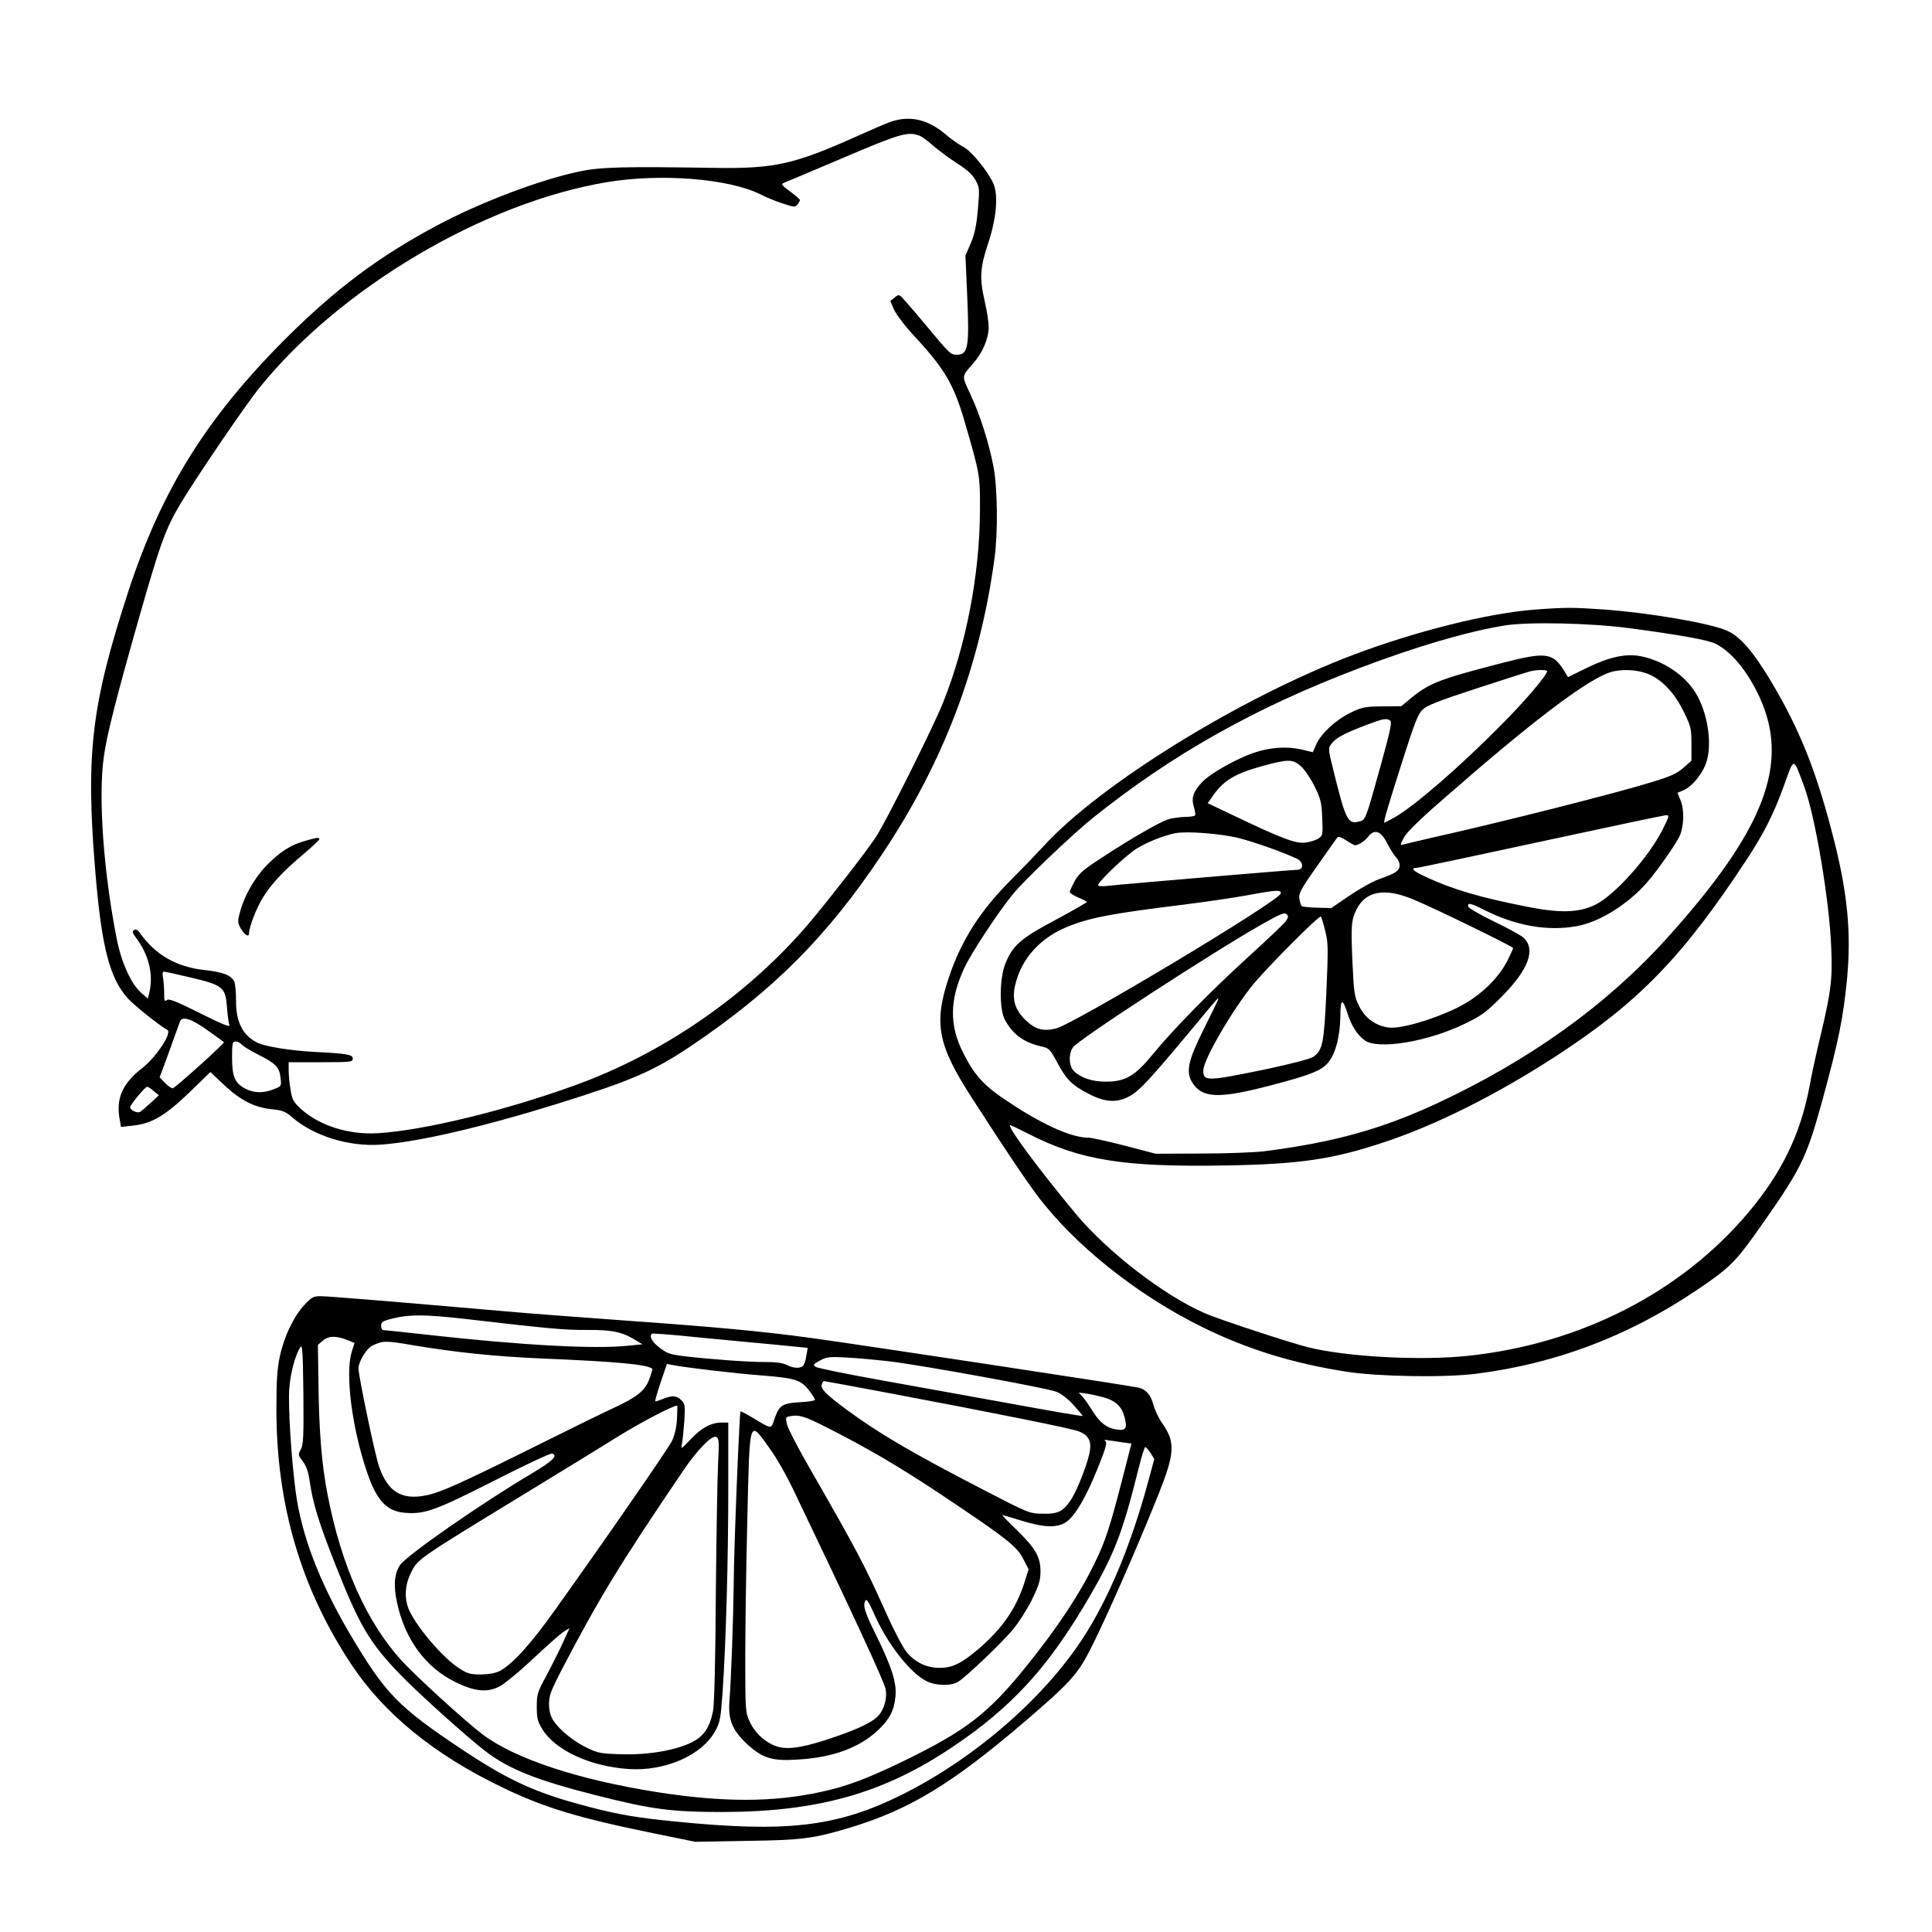 <?xml version="1.0" standalone="no"?>
<!DOCTYPE svg PUBLIC "-//W3C//DTD SVG 20010904//EN"
 "http://www.w3.org/TR/2001/REC-SVG-20010904/DTD/svg10.dtd">
<svg version="1.0" xmlns="http://www.w3.org/2000/svg"
 width="1024pt" height="1024pt" viewBox="0 0 1024 1024"
 preserveAspectRatio="xMidYMid meet">
<g transform="translate(0,1024) scale(0.1,-0.1)"
fill="#000000" stroke="none">
<path d="M4725 9596 c-22 -7 -105 -43 -185 -79 -328 -147 -435 -171 -740 -167
-498 8 -618 5 -730 -19 -206 -43 -523 -163 -750 -284 -310 -165 -539 -336
-806 -602 -420 -420 -657 -800 -834 -1340 -197 -605 -227 -862 -174 -1495 33
-390 75 -555 172 -662 32 -36 165 -142 209 -167 27 -14 -59 -144 -132 -201
-107 -83 -142 -163 -120 -276 l6 -37 62 7 c101 10 173 53 301 176 l111 108 73
-69 c87 -81 159 -118 251 -128 59 -6 74 -12 112 -45 114 -97 296 -154 464
-143 197 13 541 93 940 217 394 123 507 172 706 305 439 296 724 582 1016
1020 325 487 517 994 594 1565 19 137 16 375 -5 485 -24 127 -71 274 -122 384
-48 103 -49 92 14 165 50 56 82 132 82 191 0 28 -9 88 -20 135 -29 125 -26
178 16 306 45 134 56 256 30 319 -28 65 -117 175 -161 197 -22 12 -63 40 -91
64 -93 80 -187 103 -289 70z m148 -75 c14 -5 47 -30 74 -54 28 -24 84 -66 126
-93 55 -35 83 -61 98 -90 21 -38 21 -46 12 -155 -8 -86 -17 -130 -38 -179
l-28 -65 8 -180 c14 -306 8 -345 -54 -345 -32 0 -38 5 -154 145 -41 50 -93
110 -114 134 -38 43 -38 43 -61 24 l-23 -18 19 -45 c11 -25 58 -88 107 -140
161 -174 210 -257 266 -449 83 -284 84 -289 83 -481 -2 -335 -72 -703 -194
-1010 -51 -129 -308 -644 -360 -720 -57 -85 -242 -322 -345 -445 -325 -385
-777 -699 -1255 -870 -372 -134 -793 -236 -1035 -251 -156 -10 -312 39 -412
130 -38 36 -45 48 -53 101 -6 33 -10 79 -10 103 l0 42 170 0 c159 0 170 1 170
19 0 22 -31 27 -210 36 -126 7 -259 29 -299 50 -76 39 -111 111 -110 223 0 44
-4 89 -10 101 -18 33 -60 49 -160 60 -145 16 -257 80 -337 193 -14 20 -23 25
-33 19 -12 -8 -10 -15 11 -43 65 -86 91 -189 71 -282 l-9 -39 -37 32 c-52 47
-102 156 -127 278 -71 356 -100 756 -70 970 16 117 63 302 185 732 115 403
143 481 225 617 90 148 338 513 416 610 427 529 1190 981 1844 1089 285 47
644 18 810 -65 31 -16 85 -38 120 -49 61 -20 66 -20 77 -4 7 9 13 20 13 23 0
3 -23 23 -52 45 -45 33 -50 39 -33 46 11 4 153 64 315 133 301 128 342 140
403 117z m-3862 -4462 c171 -41 184 -51 192 -157 3 -43 9 -86 13 -96 5 -12
-41 6 -156 64 -129 64 -165 79 -176 69 -12 -10 -14 -3 -14 39 0 27 -3 64 -6
81 -4 20 -3 31 5 31 6 0 70 -14 142 -31z m88 -279 c47 -33 86 -62 88 -64 5 -5
-256 -240 -271 -244 -6 -1 -25 11 -41 28 l-29 30 18 48 c10 26 33 89 51 140
18 51 36 100 39 108 11 30 60 15 145 -46z m182 -76 c7 -9 47 -33 88 -54 92
-46 112 -66 118 -123 5 -44 5 -44 -36 -60 -54 -22 -103 -21 -149 2 -57 29 -72
64 -72 165 0 77 2 86 19 86 10 0 24 -7 32 -16z m-466 -247 l27 -22 -44 -41
c-24 -22 -49 -43 -55 -47 -15 -9 -53 9 -53 24 0 14 79 109 90 109 5 0 21 -10
35 -23z"/>
<path d="M1620 5784 c-78 -21 -136 -58 -208 -132 -65 -67 -120 -165 -142 -254
-11 -42 -10 -51 6 -79 22 -36 44 -49 44 -25 0 33 42 140 76 193 46 73 111 141
216 229 47 40 84 75 81 78 -8 8 -7 8 -73 -10z"/>
<path d="M8135 7009 c-249 -19 -629 -114 -963 -240 -599 -227 -1343 -687
-1641 -1014 -35 -38 -109 -115 -164 -170 -170 -169 -270 -325 -337 -523 -83
-247 -61 -360 125 -647 178 -276 275 -420 338 -505 198 -266 533 -534 882
-705 239 -118 486 -193 766 -236 172 -26 521 -31 684 -10 422 54 803 198 1165
441 168 113 204 148 305 288 250 352 276 403 361 709 89 325 114 449 134 658
22 237 3 442 -66 719 -91 363 -179 587 -329 841 -99 168 -172 253 -243 283
-93 40 -416 95 -657 112 -157 11 -202 11 -360 -1z m505 -99 c263 -35 413 -62
453 -82 85 -43 169 -145 233 -283 162 -352 27 -704 -493 -1280 -320 -354 -728
-646 -1223 -876 -290 -134 -542 -204 -910 -251 -52 -6 -203 -12 -335 -12
l-240 -1 -164 43 c-91 23 -176 42 -191 42 -85 0 -223 59 -395 170 -155 99
-205 151 -270 280 -74 146 -72 281 5 447 36 79 178 295 258 393 59 73 312 314
422 403 423 339 860 585 1410 794 305 116 574 195 776 228 124 20 458 13 664
-15z m923 -840 c58 -156 134 -607 143 -855 7 -167 -1 -231 -60 -478 -19 -78
-44 -193 -55 -254 -48 -255 -147 -458 -323 -668 -356 -424 -891 -698 -1486
-761 -252 -27 -645 -6 -852 46 -95 24 -479 150 -545 180 -216 94 -514 324
-682 525 -192 231 -362 459 -350 472 2 1 45 -20 97 -46 275 -141 506 -178
1055 -168 389 7 561 33 834 124 275 91 603 256 915 460 433 282 667 525 1001
1033 96 146 145 244 201 398 55 152 47 153 107 -8z"/>
<path d="M7965 6727 c-333 -86 -387 -107 -481 -183 l-57 -47 -101 -1 c-93 -1
-107 -4 -169 -34 -79 -39 -156 -111 -181 -168 l-18 -41 -62 15 c-74 17 -168
11 -250 -18 -97 -33 -234 -111 -276 -157 -46 -49 -57 -82 -42 -131 6 -19 9
-39 6 -44 -3 -4 -29 -8 -57 -8 -29 -1 -69 -7 -90 -14 -51 -19 -196 -103 -343
-199 -103 -67 -126 -87 -148 -127 -14 -26 -26 -52 -26 -58 0 -5 20 -18 45 -29
25 -10 45 -21 45 -24 0 -3 -75 -46 -166 -95 -185 -98 -227 -135 -266 -233 -31
-81 -32 -238 -2 -296 42 -77 99 -119 188 -140 48 -11 50 -13 92 -91 48 -89 78
-118 171 -165 85 -43 149 -45 215 -6 50 29 107 91 308 332 73 88 139 167 147
175 12 13 13 13 6 -5 -4 -11 -39 -81 -76 -156 -79 -158 -93 -221 -58 -276 53
-85 141 -88 419 -15 215 56 272 80 306 126 36 46 59 139 60 238 1 98 11 101
40 11 20 -62 51 -109 89 -137 69 -51 332 -8 527 86 93 45 115 61 196 142 145
146 186 253 119 316 -13 12 -84 51 -157 86 -73 35 -134 71 -136 79 -5 22 11
19 81 -16 169 -86 339 -116 493 -88 121 21 272 116 373 231 59 68 154 205 174
248 23 54 25 140 3 191 l-15 37 29 12 c50 21 107 92 126 156 32 110 -2 287
-74 384 -61 84 -165 149 -272 171 -80 17 -168 -2 -290 -61 l-99 -49 -20 32
c-60 98 -96 103 -326 44z m235 -44 c0 -21 -115 -156 -238 -280 -222 -225 -460
-431 -568 -494 -28 -16 -54 -29 -57 -29 -6 0 19 86 109 367 51 159 70 208 93
231 24 23 81 46 293 115 144 47 272 88 283 90 34 8 85 7 85 0z m553 -23 c67
-34 128 -102 173 -196 36 -74 39 -85 39 -168 l0 -88 -42 -37 c-32 -29 -66 -45
-160 -74 -190 -59 -794 -212 -1151 -292 -86 -20 -165 -38 -175 -41 -17 -5 -17
-3 3 35 14 28 82 95 218 213 443 388 728 606 860 659 66 27 170 22 235 -11z
m-1385 -239 c11 -7 1 -54 -51 -242 -80 -287 -79 -285 -112 -293 -61 -16 -72 5
-137 268 -29 118 -29 119 -11 144 23 31 66 54 181 98 93 35 109 39 130 25z
m-473 -242 c19 -17 52 -65 72 -106 33 -67 38 -86 41 -168 4 -90 3 -94 -20
-109 -13 -9 -45 -19 -69 -22 -50 -7 -127 22 -388 147 l-130 62 31 44 c57 79
117 114 263 154 134 36 156 36 200 -2z m1916 -338 c-74 -146 -253 -346 -355
-396 -87 -43 -189 -46 -366 -10 -244 48 -391 91 -530 156 -69 31 -87 49 -52
49 9 0 305 63 657 139 352 76 650 139 663 140 22 1 21 -1 -17 -78z m-2241 -44
c84 -22 223 -71 303 -108 36 -16 38 -59 4 -59 -27 0 -925 -76 -1004 -85 -30
-4 -53 -2 -53 3 0 18 142 154 201 192 55 35 144 71 209 84 62 12 248 -3 340
-27z m782 -26 c15 -30 37 -64 49 -77 12 -13 19 -32 17 -45 -3 -26 -24 -39
-112 -70 -33 -12 -102 -51 -155 -87 l-95 -65 -75 2 c-42 1 -79 5 -82 9 -4 4
-9 21 -12 38 -5 27 6 49 95 175 55 79 104 148 108 152 4 5 24 -3 45 -17 21
-14 42 -26 47 -26 18 0 53 23 71 47 32 41 67 28 99 -36z m-564 -267 c-7 -39
-1093 -690 -1191 -715 -68 -17 -110 -5 -161 44 -55 53 -72 106 -57 179 32 148
138 264 296 323 115 44 233 65 596 110 113 14 264 36 335 49 162 30 187 31
182 10z m700 -30 c110 -45 532 -251 532 -259 0 -3 -14 -34 -31 -68 -50 -98
-153 -194 -269 -250 -132 -64 -301 -112 -361 -103 -70 10 -125 51 -156 115
-25 50 -27 68 -35 235 -8 193 -6 220 23 278 49 96 149 113 297 52z m-674 -118
c-11 -14 -99 -98 -196 -186 -205 -187 -401 -387 -508 -518 -93 -114 -145 -145
-248 -145 -72 0 -131 19 -169 55 -28 26 -31 92 -6 127 28 41 748 509 1003 653
94 53 117 63 129 53 11 -11 10 -17 -5 -39z m210 -50 c16 -63 16 -94 6 -325
-13 -275 -19 -306 -70 -343 -15 -10 -114 -36 -245 -64 -319 -66 -339 -67 -337
-6 1 58 160 329 267 458 83 99 348 365 356 356 3 -4 14 -38 23 -76z"/>
<path d="M1613 3323 c-57 -61 -107 -166 -130 -273 -14 -66 -18 -129 -18 -280
0 -505 130 -948 396 -1350 174 -263 440 -480 804 -655 218 -105 398 -160 795
-241 l225 -46 275 5 c293 4 351 12 545 70 316 96 539 231 925 561 238 204 279
249 345 376 84 164 248 537 367 834 84 212 88 271 21 368 -21 29 -43 76 -50
103 -13 51 -39 81 -77 90 -52 12 -1484 229 -1741 264 -247 34 -516 59 -970 91
-236 17 -529 39 -650 50 -550 48 -936 80 -976 80 -38 0 -47 -5 -86 -47z m847
-73 c448 -52 533 -60 650 -59 133 1 188 -10 260 -55 l35 -21 -80 -8 c-178 -18
-563 3 -1055 58 -124 14 -231 25 -237 25 -7 0 -13 10 -13 23 0 20 8 26 63 39
86 22 174 21 377 -2z m1638 -136 l183 -18 -7 -40 c-3 -23 -11 -47 -16 -53 -14
-18 -53 -16 -89 3 -21 10 -56 15 -107 15 -88 -1 -293 14 -429 30 -82 10 -98
15 -138 47 -40 30 -55 59 -40 73 2 3 107 -5 232 -18 125 -12 310 -30 411 -39z
m-2253 22 l34 -14 -15 -48 c-35 -115 1 -399 80 -633 51 -153 105 -211 201
-219 105 -9 161 11 474 170 161 82 300 147 307 144 32 -12 7 -37 -108 -106
-276 -164 -669 -438 -699 -487 -30 -48 -34 -108 -14 -200 42 -193 151 -341
308 -418 101 -50 167 -57 232 -25 26 13 106 78 182 150 75 70 148 135 164 144
l28 17 -39 -85 c-22 -47 -61 -125 -87 -173 -44 -81 -48 -93 -48 -159 0 -61 4
-77 30 -120 69 -111 252 -196 455 -210 194 -14 392 73 462 203 24 44 28 66 38
204 18 273 30 703 30 1070 l0 359 -35 0 c-56 0 -106 -27 -164 -88 -50 -53 -53
-55 -47 -27 4 17 9 71 13 121 5 84 4 93 -16 113 -25 25 -49 26 -98 6 -20 -8
-38 -14 -40 -12 -2 2 11 48 29 101 l33 97 30 -6 c64 -13 337 -45 470 -55 180
-14 210 -24 252 -78 18 -24 33 -47 33 -51 0 -5 -36 -11 -80 -13 -94 -5 -111
-17 -135 -89 -19 -55 -11 -56 -118 8 -32 19 -60 34 -62 32 -6 -7 -35 -722 -36
-904 -2 -186 -13 -504 -23 -635 -7 -97 17 -153 97 -227 80 -72 131 -88 266
-79 185 11 324 62 423 154 62 58 87 105 94 179 8 73 -19 157 -105 332 -60 121
-69 153 -53 179 6 8 20 -15 42 -65 68 -158 191 -318 280 -363 50 -26 135 -27
171 -2 47 31 230 206 285 272 31 36 76 107 102 158 38 78 46 103 47 150 0 79
-24 122 -123 220 -47 45 -82 82 -80 82 3 0 49 -13 103 -30 120 -37 188 -39
236 -7 47 32 105 130 168 287 43 107 50 134 40 142 -10 6 -4 8 16 4 17 -2 51
-7 76 -11 l46 -6 -48 -187 c-67 -260 -91 -332 -147 -447 -82 -168 -195 -338
-356 -539 -208 -259 -324 -348 -661 -512 -193 -93 -300 -133 -436 -162 -254
-55 -515 -55 -864 -1 -420 66 -756 177 -928 307 -91 69 -350 305 -427 389
-186 203 -322 507 -394 883 -31 159 -45 332 -48 588 l-3 204 27 23 c30 26 72
26 133 1z m344 -26 c227 -38 429 -59 676 -70 405 -17 562 -31 593 -55 1 -1 -6
-27 -17 -56 -23 -61 -66 -95 -194 -154 -40 -18 -211 -102 -382 -187 -424 -211
-527 -257 -603 -273 -132 -28 -206 17 -253 152 -22 64 -109 480 -109 521 0 34
43 105 72 119 56 28 71 28 217 3z m-594 -551 c-16 -29 -15 -32 10 -65 19 -24
29 -55 36 -102 17 -119 48 -222 141 -456 124 -313 177 -403 338 -570 91 -95
354 -332 452 -407 123 -95 273 -155 582 -233 298 -76 403 -90 676 -90 508 1
857 100 1225 349 297 200 486 403 685 734 163 272 206 381 295 739 15 61 31
112 35 112 4 0 17 -14 28 -31 l20 -32 -30 -111 c-91 -339 -212 -631 -350 -841
-210 -322 -580 -640 -963 -830 -341 -168 -605 -199 -1200 -139 -195 19 -301
37 -460 79 -271 71 -411 134 -655 295 -352 234 -417 301 -609 626 -161 275
-255 522 -285 756 -23 182 -39 440 -33 535 6 84 30 175 58 222 12 18 14 -16
17 -244 2 -226 0 -270 -13 -296z m3115 466 c159 -18 831 -140 887 -161 26 -9
61 -36 93 -71 28 -31 50 -57 48 -58 -2 -2 -172 27 -378 65 -206 37 -520 94
-698 126 -178 32 -331 63 -340 70 -14 10 -11 14 24 33 35 19 49 21 139 16 55
-3 156 -12 225 -20z m9 -170 c577 -109 954 -185 997 -201 50 -18 69 -49 61
-101 -7 -56 -64 -204 -97 -256 -43 -68 -70 -82 -154 -80 -70 1 -73 2 -316 128
-383 198 -554 299 -725 425 -109 81 -138 111 -129 133 3 10 8 17 11 17 3 0
161 -29 352 -65z m1130 -21 c64 -18 96 -48 111 -104 16 -60 8 -74 -40 -67 -53
7 -92 37 -130 100 -18 28 -41 62 -52 74 l-21 22 39 -5 c22 -3 63 -12 93 -20z
m-2261 -116 c-3 -49 -13 -88 -28 -118 -22 -43 -336 -498 -616 -890 -130 -183
-226 -289 -294 -326 -24 -12 -56 -18 -100 -19 -57 0 -72 4 -117 33 -84 54
-221 213 -264 307 -26 56 -24 129 5 190 39 82 21 70 611 430 182 111 401 245
487 299 124 77 292 165 317 166 2 0 1 -33 -1 -72z m806 -50 c211 -107 379
-206 601 -354 338 -226 395 -270 428 -336 l29 -56 -22 -69 c-44 -139 -119
-246 -245 -354 -90 -76 -137 -99 -205 -99 -69 0 -130 29 -176 85 -19 24 -68
117 -108 207 -115 256 -149 321 -405 767 -61 106 -115 210 -120 232 -8 34 -7
38 13 42 52 10 77 3 210 -65z m-309 -113 c32 -44 84 -136 117 -205 316 -659
484 -1022 492 -1063 9 -46 -7 -104 -36 -138 -30 -34 -99 -69 -224 -112 -158
-55 -244 -71 -303 -57 -64 15 -127 69 -157 134 -23 50 -24 58 -24 340 0 160 5
490 11 735 13 548 7 530 124 366z m-279 -73 c-4 -75 -9 -388 -12 -696 -2 -350
-8 -582 -15 -616 -17 -86 -50 -134 -113 -165 -88 -43 -231 -67 -371 -63 -111
3 -125 6 -186 35 -73 36 -147 97 -178 147 -14 22 -21 50 -21 85 0 44 10 70 66
179 201 384 308 560 645 1057 74 109 150 188 174 179 16 -7 17 -18 11 -142z"/>
</g>
</svg>
